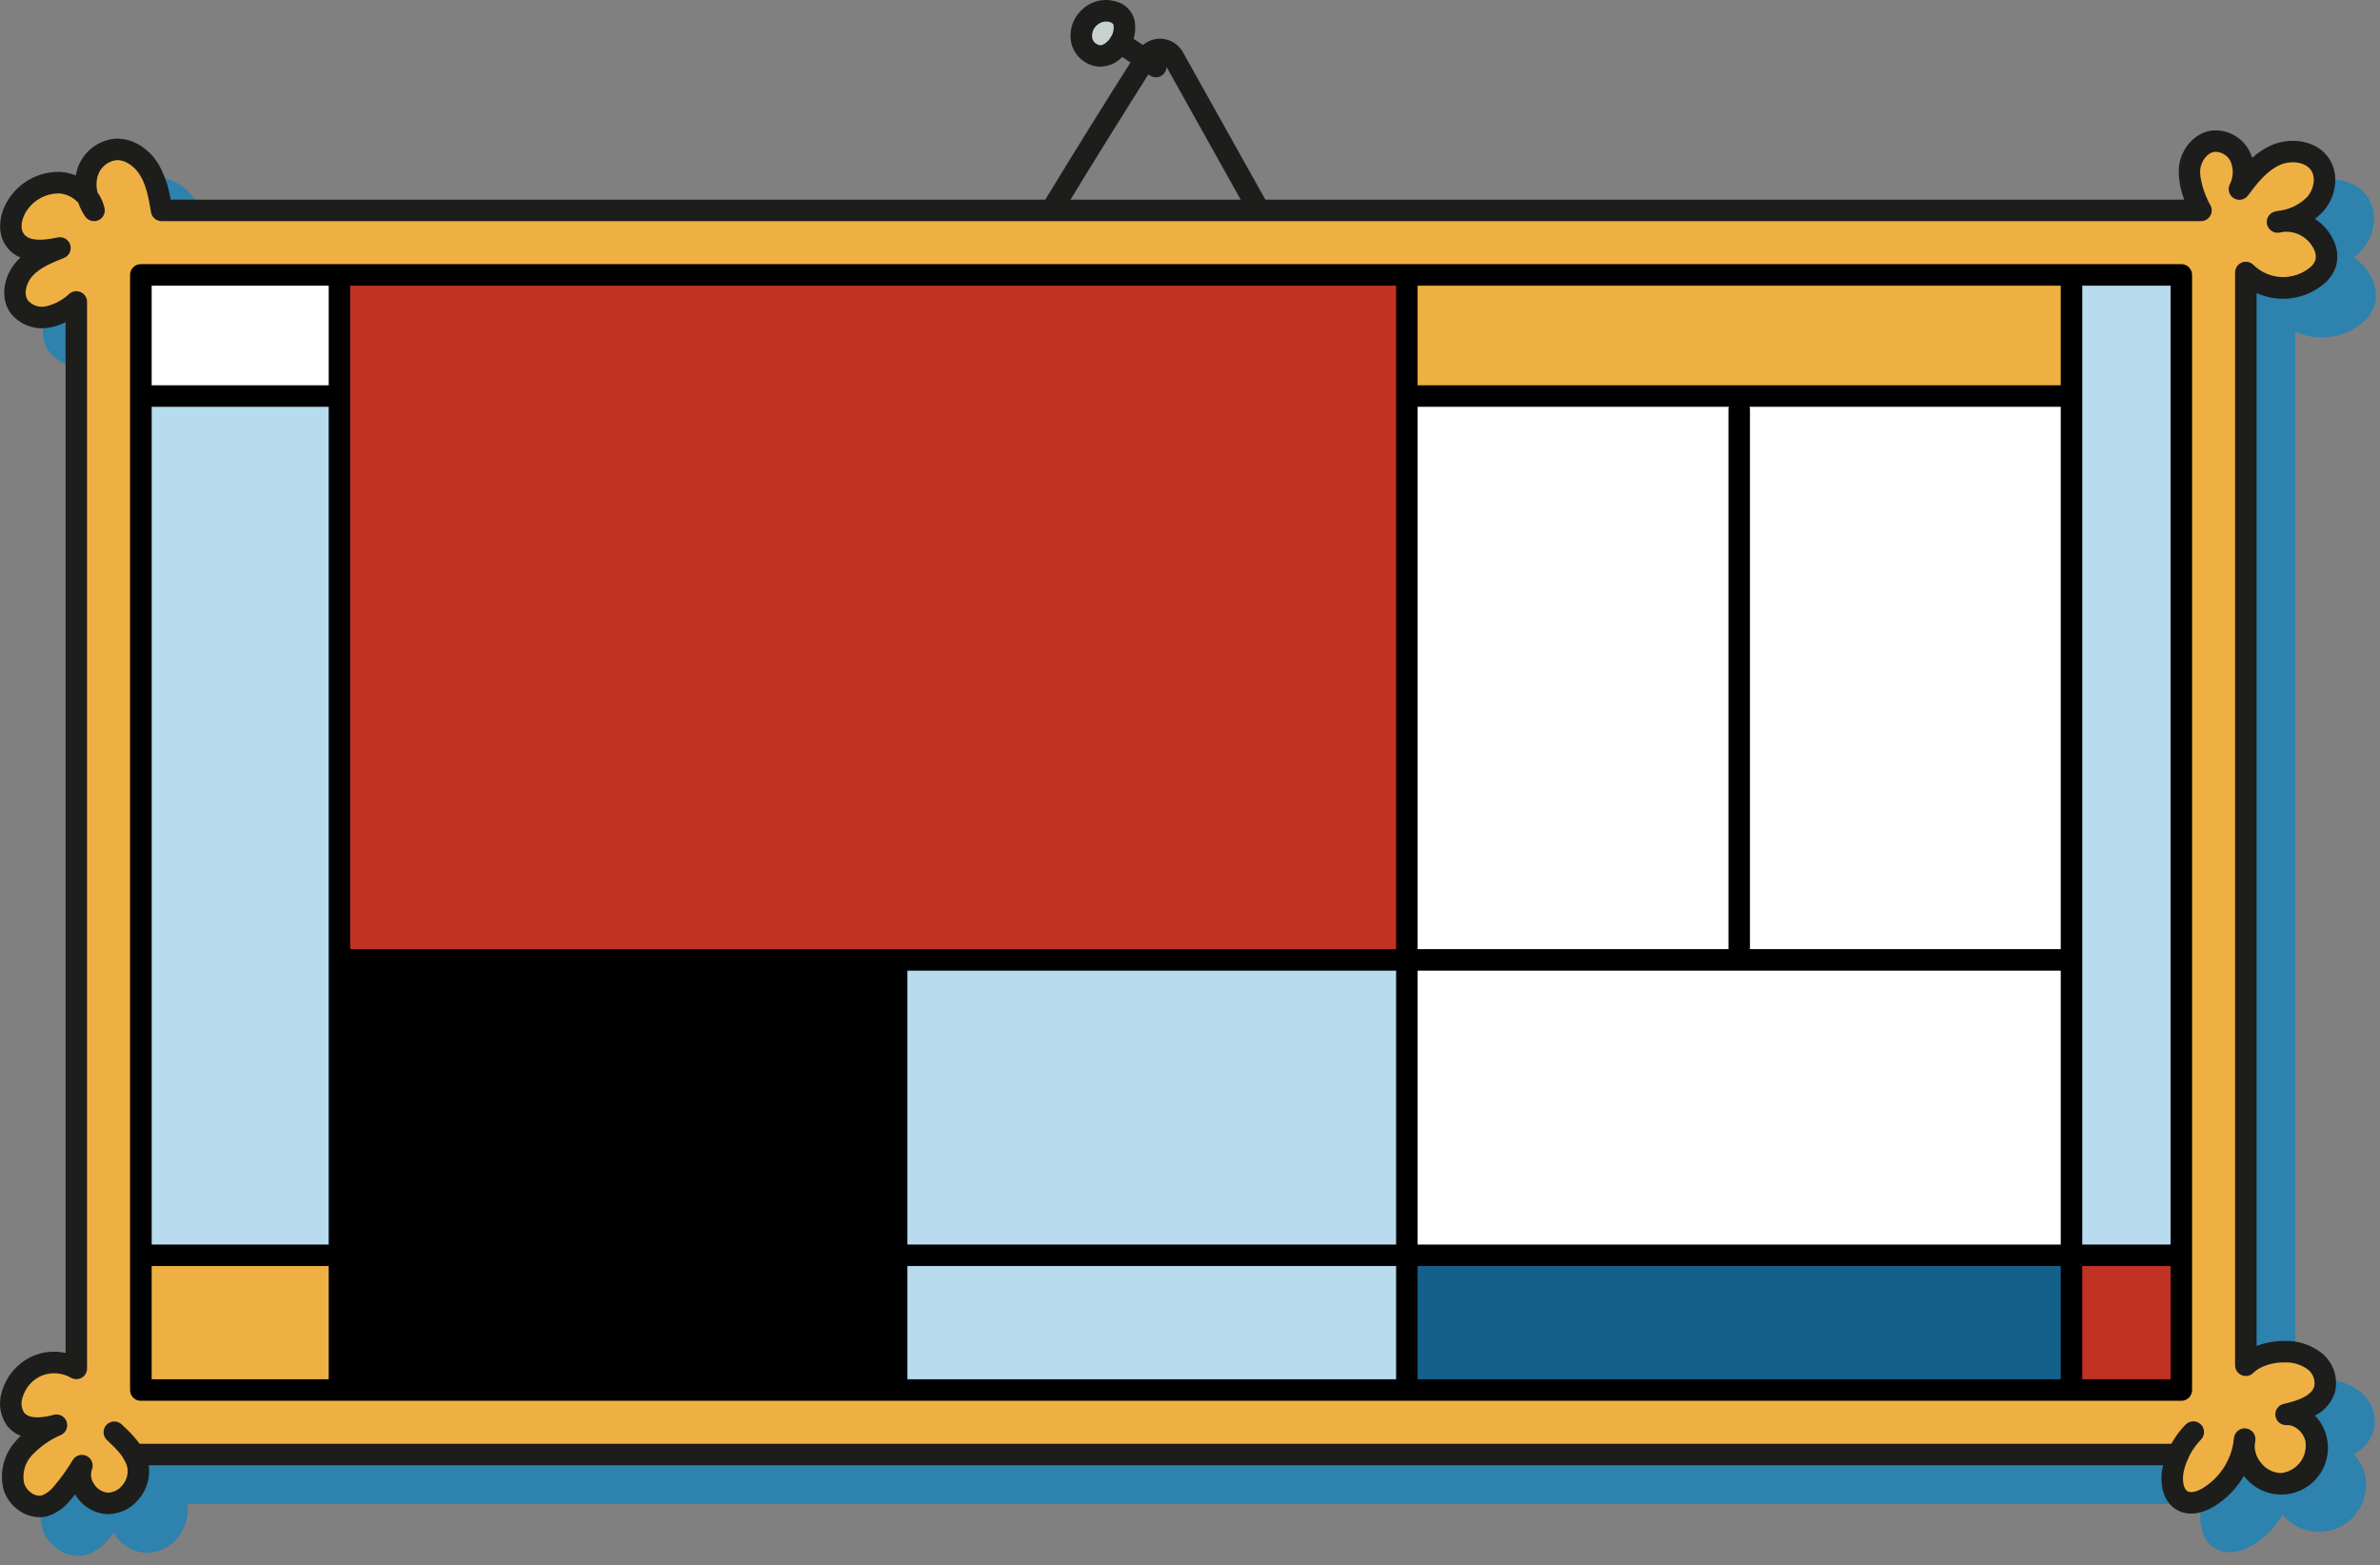 <svg width="187" height="123" viewBox="0 0 187 123" fill="none" xmlns="http://www.w3.org/2000/svg">
<rect x="0" y="0" width="187" height="123" fill="#808080" stroke="none"/>
<path d="M185.441 109.342C184.629 108.717 183.629 108.386 182.604 108.404C181.832 108.395 181.065 108.529 180.342 108.8V26.066C181.211 26.462 182.176 26.601 183.121 26.466C184.067 26.331 184.955 25.928 185.679 25.305C186.094 24.95 186.406 24.489 186.58 23.971C186.756 23.336 186.709 22.66 186.447 22.057C186.138 21.308 185.606 20.673 184.923 20.238C185.162 20.061 185.382 19.86 185.58 19.639C186.63 18.458 186.831 16.73 186.06 15.53C185.085 14.013 182.965 13.796 181.478 14.463C180.938 14.71 180.44 15.04 180.001 15.44C179.949 15.275 179.885 15.114 179.807 14.96C179.532 14.401 179.09 13.942 178.542 13.646C177.995 13.35 177.369 13.231 176.751 13.306C175.469 13.51 174.414 14.7 174.242 16.135C174.189 17.019 174.333 17.905 174.663 18.727H16.447C16.303 17.763 15.988 16.832 15.518 15.977C14.722 14.64 13.349 13.839 12.028 13.942C11.349 14.017 10.707 14.292 10.184 14.732C9.661 15.171 9.28 15.757 9.09 16.413C9.05 16.548 9.018 16.684 8.993 16.823C8.598 16.664 8.179 16.571 7.754 16.548C6.987 16.528 6.228 16.698 5.542 17.043C4.857 17.387 4.268 17.896 3.826 18.524C3.044 19.599 2.649 21.308 3.63 22.519C3.901 22.853 4.251 23.116 4.647 23.283C4.535 23.385 4.427 23.493 4.325 23.606C3.406 24.625 2.944 26.398 3.897 27.677C4.262 28.126 4.745 28.465 5.291 28.657C5.837 28.849 6.426 28.887 6.992 28.765C7.41 28.686 7.814 28.547 8.193 28.353V109.348C7.349 109.163 6.468 109.241 5.669 109.571C5.064 109.831 4.525 110.225 4.093 110.722C3.661 111.22 3.346 111.808 3.173 112.444C3.039 112.88 3.006 113.34 3.076 113.79C3.146 114.24 3.318 114.668 3.578 115.042C3.858 115.41 4.235 115.694 4.667 115.862C4.51 116.012 4.362 116.171 4.223 116.338C3.773 116.848 3.457 117.461 3.301 118.123C3.146 118.784 3.157 119.474 3.333 120.131C3.568 120.842 4.05 121.445 4.691 121.832C5.13 122.103 5.635 122.248 6.151 122.253C6.405 122.253 6.658 122.215 6.9 122.138C7.587 121.875 8.187 121.425 8.63 120.837C8.737 120.712 8.842 120.585 8.945 120.456C8.973 120.503 9.002 120.549 9.032 120.595C9.301 121.019 9.669 121.371 10.106 121.619C10.543 121.866 11.034 122.003 11.536 122.015H11.542C12.004 122.006 12.459 121.896 12.875 121.692C13.29 121.488 13.655 121.195 13.945 120.834C14.255 120.47 14.484 120.046 14.619 119.588C14.753 119.13 14.789 118.648 14.725 118.175H173.001C172.992 118.216 172.979 118.255 172.97 118.296C172.684 119.602 172.972 121.185 174.26 121.774C175.043 122.132 176.015 122.003 176.998 121.41C177.969 120.817 178.776 119.991 179.345 119.006C179.358 119.023 179.372 119.04 179.386 119.057C179.925 119.694 180.663 120.129 181.481 120.293C182.299 120.457 183.148 120.34 183.891 119.961C184.634 119.582 185.227 118.962 185.573 118.203C185.92 117.445 186 116.591 185.8 115.781C185.645 115.212 185.345 114.693 184.93 114.274C185.304 114.087 185.636 113.827 185.906 113.509C186.177 113.191 186.38 112.822 186.503 112.423C186.637 111.861 186.609 111.273 186.421 110.728C186.233 110.182 185.893 109.701 185.441 109.342Z" fill="#2D82AE"/>
<path d="M98.872 17.281C98.722 17.281 98.574 17.241 98.444 17.165C98.315 17.089 98.208 16.98 98.134 16.849L91.465 4.919C91.435 4.862 91.389 4.815 91.334 4.781C91.279 4.748 91.216 4.73 91.151 4.729C91.088 4.726 91.024 4.74 90.967 4.77C90.911 4.8 90.863 4.845 90.83 4.899C88.356 8.787 85.886 12.759 83.488 16.706C83.372 16.898 83.184 17.035 82.967 17.088C82.749 17.142 82.519 17.106 82.328 16.99C82.136 16.874 81.999 16.686 81.946 16.468C81.893 16.251 81.928 16.021 82.044 15.83C84.449 11.872 86.925 7.89 89.405 3.993C89.597 3.692 89.863 3.447 90.178 3.28C90.493 3.113 90.845 3.031 91.201 3.041C91.557 3.052 91.905 3.154 92.209 3.339C92.514 3.524 92.766 3.784 92.94 4.095L99.609 16.025C99.68 16.153 99.717 16.298 99.716 16.445C99.714 16.592 99.674 16.737 99.6 16.863C99.525 16.991 99.419 17.096 99.291 17.169C99.164 17.242 99.019 17.281 98.872 17.281V17.281Z" fill="#1D1D1B"/>
<path d="M85.586 1.384C85.32 1.621 85.127 1.929 85.028 2.271C84.93 2.613 84.93 2.976 85.029 3.318C85.155 3.695 85.417 4.01 85.764 4.203C86.493 4.612 87.112 4.321 87.568 3.894C87.862 3.632 88.085 3.301 88.217 2.929C88.348 2.558 88.382 2.16 88.317 1.771C88.261 1.561 88.148 1.37 87.991 1.22C87.834 1.07 87.638 0.966 87.425 0.92C87.105 0.828 86.766 0.823 86.443 0.904C86.12 0.986 85.824 1.151 85.586 1.384Z" fill="#C8D0D0"/>
<path d="M86.46 5.242C86.07 5.239 85.689 5.135 85.351 4.94C84.82 4.642 84.418 4.157 84.226 3.579C84.079 3.087 84.074 2.564 84.21 2.069C84.346 1.574 84.619 1.127 84.996 0.78C85.341 0.44 85.771 0.199 86.24 0.081C86.71 -0.036 87.203 -0.026 87.667 0.111C88.025 0.199 88.352 0.383 88.612 0.645C88.872 0.906 89.056 1.233 89.143 1.591C89.241 2.122 89.201 2.67 89.027 3.181C88.852 3.693 88.549 4.15 88.145 4.51C87.699 4.962 87.095 5.224 86.46 5.242ZM86.908 1.689C86.634 1.69 86.372 1.797 86.176 1.988V1.988C86.027 2.119 85.917 2.288 85.856 2.476C85.796 2.665 85.788 2.866 85.832 3.059C85.894 3.233 86.016 3.378 86.177 3.467C86.329 3.552 86.56 3.681 86.99 3.278C87.177 3.116 87.321 2.91 87.409 2.678C87.496 2.447 87.525 2.197 87.493 1.952C87.466 1.83 87.287 1.76 87.183 1.729C87.094 1.702 87.001 1.689 86.908 1.689L86.908 1.689Z" fill="#1D1D1B"/>
<path d="M90.819 6.073C90.652 6.073 90.489 6.023 90.351 5.931L87.54 4.056C87.447 3.994 87.368 3.915 87.306 3.823C87.244 3.731 87.201 3.627 87.179 3.519C87.157 3.41 87.157 3.298 87.178 3.189C87.2 3.08 87.242 2.976 87.304 2.884C87.365 2.791 87.445 2.712 87.537 2.65C87.629 2.589 87.733 2.546 87.842 2.524C87.951 2.502 88.063 2.502 88.172 2.524C88.281 2.546 88.384 2.589 88.476 2.651L91.287 4.525C91.438 4.626 91.553 4.772 91.614 4.943C91.675 5.114 91.68 5.3 91.627 5.473C91.575 5.647 91.468 5.799 91.322 5.906C91.176 6.014 91 6.073 90.819 6.073V6.073Z" fill="#1D1D1B"/>
<path d="M171.389 21.597H11.065V109.225H171.389V21.597Z" fill="#0B3C55"/>
<path d="M171.132 114.291H10.501C10.667 114.578 10.784 114.891 10.846 115.217C11.099 116.615 9.92 118.135 8.498 118.131C7.073 118.128 5.891 116.473 6.438 115.159C6.002 115.897 5.504 116.597 4.949 117.25C4.604 117.714 4.139 118.075 3.604 118.294C2.581 118.621 1.422 117.858 1.098 116.834C0.774 115.811 1.149 114.663 1.834 113.839C2.559 113.042 3.448 112.41 4.439 111.988C3.321 112.298 1.909 112.417 1.21 111.491C1.029 111.218 0.913 110.909 0.868 110.585C0.823 110.261 0.851 109.931 0.95 109.62C1.087 109.108 1.339 108.634 1.687 108.234C2.034 107.834 2.468 107.518 2.956 107.31C3.446 107.113 3.975 107.03 4.502 107.067C5.03 107.105 5.541 107.261 5.999 107.526V23.725C5.379 24.297 4.622 24.7 3.8 24.893C3.389 24.985 2.961 24.962 2.561 24.828C2.162 24.694 1.807 24.454 1.534 24.133C0.882 23.255 1.179 21.945 1.912 21.131C2.642 20.32 3.695 19.891 4.712 19.486C3.503 19.739 2.024 19.904 1.247 18.949C0.575 18.118 0.841 16.845 1.47 15.98C1.829 15.468 2.309 15.052 2.866 14.768C3.424 14.484 4.043 14.341 4.668 14.352C5.101 14.378 5.522 14.495 5.906 14.696C6.291 14.896 6.628 15.175 6.897 15.514C7.011 15.876 7.176 16.219 7.387 16.534C7.302 16.161 7.135 15.813 6.897 15.514C6.696 14.899 6.683 14.238 6.86 13.616C7.001 13.123 7.284 12.682 7.674 12.349C8.064 12.016 8.543 11.806 9.052 11.744C10.157 11.66 11.187 12.42 11.751 13.369C12.319 14.321 12.511 15.439 12.697 16.534H172.933C172.436 15.676 171.923 14.18 172.041 13.197C172.159 12.214 172.865 11.255 173.845 11.099C174.285 11.052 174.73 11.142 175.118 11.356C175.506 11.571 175.819 11.9 176.013 12.298C176.196 12.701 176.285 13.141 176.275 13.583C176.266 14.026 176.156 14.46 175.956 14.855C176.729 13.801 177.587 12.731 178.783 12.194C179.978 11.656 181.6 11.846 182.309 12.947C182.913 13.886 182.65 15.203 181.907 16.037C181.213 16.753 180.305 17.224 179.32 17.378C179.195 17.391 179.07 17.412 178.948 17.442C179.073 17.425 179.195 17.402 179.32 17.378C180.006 17.315 180.694 17.47 181.287 17.82C181.88 18.171 182.347 18.699 182.623 19.33C182.811 19.757 182.849 20.234 182.731 20.685C182.6 21.057 182.371 21.387 182.069 21.641C181.275 22.312 180.257 22.661 179.218 22.619C178.178 22.576 177.192 22.145 176.455 21.411V107.276C177.182 106.513 178.502 106.195 179.553 106.209C180.385 106.189 181.199 106.451 181.863 106.952C182.188 107.208 182.434 107.55 182.574 107.939C182.713 108.329 182.739 108.75 182.65 109.154C182.305 110.376 180.856 110.853 179.62 111.136C180.684 111.069 181.664 111.934 181.944 112.964C182.4 114.642 180.968 116.557 179.229 116.591C177.641 116.625 176.243 115.081 176.31 113.521C176.337 113.376 176.354 113.227 176.368 113.079C176.335 113.224 176.316 113.372 176.31 113.521C176.165 114.368 175.842 115.174 175.361 115.886C174.88 116.597 174.252 117.198 173.52 117.648C172.936 118 172.196 118.253 171.572 117.966C170.7 117.567 170.548 116.375 170.754 115.436C170.841 115.043 170.968 114.659 171.132 114.291ZM171.389 109.225V21.597H11.065V109.225H171.389Z" fill="#EFB043"/>
<path d="M171.134 115.135H10.504C10.28 115.135 10.065 115.046 9.906 114.888C9.748 114.729 9.659 114.515 9.659 114.291C9.659 114.067 9.748 113.852 9.906 113.694C10.065 113.535 10.28 113.446 10.504 113.446H171.134C171.358 113.446 171.573 113.535 171.731 113.694C171.889 113.852 171.978 114.067 171.978 114.291C171.978 114.515 171.889 114.729 171.731 114.888C171.573 115.046 171.358 115.135 171.134 115.135Z" fill="#1D1D1B"/>
<path d="M3.111 119.213C2.595 119.209 2.09 119.064 1.651 118.793C1.01 118.406 0.528 117.802 0.293 117.091C0.117 116.435 0.106 115.745 0.261 115.083C0.417 114.421 0.733 113.808 1.183 113.298C1.322 113.131 1.47 112.972 1.627 112.822C1.195 112.655 0.818 112.371 0.538 112.002C0.278 111.628 0.106 111.2 0.036 110.75C-0.034 110.3 -0.001 109.84 0.133 109.405C0.306 108.769 0.621 108.18 1.053 107.683C1.485 107.185 2.024 106.792 2.629 106.531C3.428 106.201 4.309 106.124 5.153 106.308V25.314C4.774 25.507 4.37 25.646 3.952 25.726C3.385 25.847 2.797 25.81 2.251 25.617C1.705 25.425 1.222 25.086 0.857 24.637C-0.096 23.359 0.366 21.586 1.285 20.567C1.387 20.453 1.495 20.346 1.607 20.243C1.211 20.076 0.861 19.814 0.59 19.48C-0.391 18.269 0.004 16.56 0.786 15.484C1.228 14.857 1.817 14.348 2.502 14.003C3.188 13.659 3.947 13.489 4.714 13.509C5.139 13.531 5.558 13.624 5.953 13.783C5.978 13.645 6.01 13.508 6.05 13.374C6.24 12.717 6.621 12.132 7.144 11.692C7.667 11.252 8.309 10.977 8.988 10.902C10.309 10.799 11.682 11.6 12.478 12.938C12.948 13.792 13.262 14.723 13.406 15.688H171.623C171.293 14.865 171.149 13.98 171.202 13.095C171.374 11.661 172.429 10.471 173.711 10.266C174.329 10.191 174.955 10.31 175.503 10.606C176.05 10.903 176.492 11.362 176.767 11.92C176.845 12.075 176.909 12.235 176.961 12.4C177.4 12 177.898 11.67 178.438 11.423C179.925 10.756 182.045 10.973 183.02 12.491C183.791 13.691 183.59 15.419 182.54 16.599C182.342 16.821 182.122 17.022 181.883 17.199C182.566 17.633 183.098 18.268 183.407 19.017C183.669 19.621 183.717 20.297 183.54 20.931C183.366 21.449 183.054 21.91 182.639 22.266C181.915 22.889 181.027 23.291 180.081 23.426C179.136 23.561 178.171 23.422 177.302 23.026V105.76C178.025 105.489 178.792 105.355 179.564 105.364C180.589 105.347 181.589 105.677 182.401 106.302C182.853 106.662 183.193 107.142 183.381 107.688C183.569 108.234 183.597 108.822 183.463 109.383C183.34 109.782 183.137 110.152 182.866 110.47C182.596 110.788 182.264 111.048 181.89 111.234C182.305 111.653 182.605 112.173 182.76 112.742C182.999 113.561 182.946 114.438 182.608 115.222C182.27 116.005 181.669 116.647 180.909 117.035C180.149 117.423 179.277 117.534 178.444 117.348C177.611 117.162 176.869 116.692 176.346 116.018C176.332 116.001 176.319 115.984 176.305 115.967C175.736 116.951 174.929 117.778 173.959 118.37C172.975 118.963 172.003 119.092 171.22 118.735C169.932 118.145 169.644 116.563 169.93 115.256C170.205 114.001 170.829 112.849 171.73 111.934C171.887 111.774 172.101 111.684 172.325 111.682C172.549 111.68 172.764 111.768 172.924 111.924C173.083 112.081 173.174 112.295 173.176 112.519C173.178 112.743 173.091 112.958 172.934 113.118C172.259 113.809 171.791 114.675 171.58 115.618C171.441 116.254 171.531 117.019 171.923 117.199C172.176 117.314 172.61 117.211 173.087 116.924C173.705 116.543 174.237 116.037 174.647 115.438C175.057 114.839 175.336 114.161 175.467 113.447C175.476 113.259 175.502 113.073 175.543 112.89C175.591 112.682 175.716 112.499 175.893 112.379C176.07 112.259 176.286 112.211 176.497 112.244C176.708 112.277 176.899 112.388 177.031 112.557C177.163 112.725 177.226 112.937 177.208 113.15C177.195 113.306 177.175 113.463 177.15 113.618C177.161 114.107 177.339 114.577 177.655 114.951C177.84 115.19 178.075 115.386 178.344 115.524C178.614 115.661 178.91 115.738 179.212 115.748C179.512 115.718 179.802 115.626 180.064 115.478C180.326 115.33 180.554 115.129 180.735 114.888C180.915 114.647 181.043 114.371 181.112 114.078C181.18 113.784 181.186 113.48 181.131 113.184C180.939 112.482 180.28 111.94 179.671 111.98C179.46 111.993 179.251 111.926 179.086 111.792C178.922 111.659 178.814 111.468 178.783 111.258C178.753 111.048 178.802 110.835 178.922 110.66C179.042 110.485 179.223 110.361 179.43 110.314C180.434 110.083 181.615 109.718 181.837 108.927C181.881 108.68 181.856 108.427 181.766 108.193C181.676 107.96 181.523 107.756 181.325 107.603C180.81 107.226 180.183 107.032 179.544 107.053C178.558 107.027 177.531 107.372 177.069 107.858C176.953 107.98 176.803 108.065 176.638 108.101C176.473 108.137 176.301 108.123 176.144 108.06C175.987 107.998 175.853 107.889 175.758 107.75C175.664 107.61 175.613 107.445 175.613 107.276V21.41C175.613 21.241 175.664 21.075 175.759 20.935C175.855 20.795 175.99 20.687 176.148 20.625C176.306 20.562 176.478 20.549 176.644 20.587C176.809 20.624 176.959 20.71 177.075 20.834C177.662 21.402 178.438 21.734 179.254 21.768C180.07 21.801 180.871 21.534 181.503 21.016C181.692 20.863 181.837 20.663 181.925 20.437C181.985 20.17 181.954 19.891 181.839 19.644C181.637 19.192 181.302 18.812 180.878 18.556C180.455 18.3 179.963 18.18 179.469 18.212C179.338 18.238 179.204 18.26 179.067 18.28C178.853 18.311 178.635 18.258 178.458 18.132C178.281 18.007 178.16 17.818 178.118 17.606C178.077 17.393 178.119 17.173 178.235 16.99C178.352 16.807 178.534 16.676 178.744 16.624C178.898 16.586 179.054 16.558 179.211 16.541C179.995 16.413 180.718 16.04 181.278 15.477C181.75 14.946 181.999 14.026 181.599 13.404C181.137 12.685 179.948 12.596 179.129 12.964C178.117 13.418 177.342 14.395 176.635 15.356C176.51 15.526 176.326 15.643 176.12 15.684C175.914 15.725 175.7 15.688 175.519 15.58C175.339 15.471 175.206 15.299 175.145 15.098C175.085 14.896 175.102 14.679 175.194 14.49C175.338 14.211 175.419 13.903 175.43 13.59C175.441 13.276 175.382 12.963 175.257 12.675C175.142 12.438 174.958 12.241 174.73 12.109C174.502 11.977 174.24 11.916 173.977 11.934C173.381 12.029 172.95 12.701 172.879 13.296C172.792 14.023 173.214 15.336 173.664 16.107C173.739 16.235 173.778 16.381 173.779 16.53C173.779 16.678 173.741 16.824 173.667 16.953C173.593 17.082 173.486 17.189 173.357 17.263C173.229 17.338 173.083 17.377 172.934 17.377H12.697C12.497 17.377 12.304 17.306 12.151 17.177C11.999 17.048 11.897 16.869 11.864 16.672C11.695 15.668 11.52 14.63 11.027 13.801C10.641 13.154 9.907 12.53 9.117 12.586C8.778 12.634 8.461 12.78 8.204 13.005C7.946 13.231 7.76 13.526 7.668 13.856C7.553 14.269 7.551 14.707 7.663 15.122C7.926 15.49 8.113 15.908 8.213 16.35C8.256 16.542 8.23 16.742 8.141 16.917C8.051 17.092 7.903 17.231 7.723 17.308C7.542 17.386 7.34 17.398 7.151 17.343C6.963 17.288 6.799 17.169 6.689 17.006C6.464 16.672 6.282 16.312 6.148 15.933C5.756 15.498 5.21 15.233 4.626 15.195C4.141 15.194 3.662 15.309 3.232 15.533C2.801 15.756 2.431 16.08 2.152 16.477C1.735 17.052 1.505 17.926 1.902 18.416C2.279 18.882 3.116 18.959 4.536 18.659C4.743 18.615 4.959 18.651 5.141 18.758C5.323 18.866 5.458 19.038 5.519 19.241C5.58 19.443 5.564 19.661 5.472 19.851C5.38 20.042 5.22 20.191 5.024 20.269C4.147 20.619 3.154 21.015 2.539 21.697C2.074 22.213 1.816 23.099 2.211 23.628C2.391 23.821 2.618 23.963 2.871 24.04C3.123 24.116 3.391 24.125 3.648 24.064C4.326 23.898 4.948 23.558 5.454 23.078C5.577 22.974 5.728 22.908 5.887 22.887C6.046 22.866 6.208 22.891 6.354 22.959C6.5 23.026 6.623 23.135 6.71 23.27C6.796 23.406 6.842 23.563 6.842 23.724V107.525C6.842 107.673 6.803 107.818 6.73 107.946C6.656 108.074 6.549 108.181 6.421 108.255C6.293 108.329 6.148 108.369 6 108.369C5.852 108.369 5.707 108.331 5.578 108.257C5.233 108.059 4.847 107.94 4.449 107.911C4.052 107.882 3.653 107.943 3.282 108.089C2.914 108.247 2.587 108.486 2.325 108.788C2.062 109.09 1.871 109.447 1.766 109.833C1.701 110.022 1.678 110.222 1.698 110.421C1.718 110.619 1.782 110.811 1.883 110.982C2.357 111.607 3.67 111.324 4.212 111.173C4.415 111.117 4.632 111.138 4.82 111.233C5.008 111.329 5.154 111.491 5.228 111.688C5.303 111.885 5.301 112.103 5.223 112.299C5.145 112.495 4.997 112.654 4.807 112.746C3.927 113.121 3.136 113.676 2.484 114.376C2.216 114.669 2.024 115.023 1.923 115.407C1.822 115.79 1.815 116.193 1.903 116.58C2.014 116.901 2.235 117.174 2.526 117.349C2.646 117.428 2.78 117.481 2.922 117.505C3.063 117.53 3.208 117.524 3.347 117.489C3.729 117.314 4.06 117.043 4.306 116.702C4.83 116.086 5.3 115.427 5.711 114.731C5.82 114.547 5.994 114.411 6.199 114.35C6.404 114.29 6.625 114.309 6.816 114.405C7.007 114.5 7.155 114.665 7.23 114.866C7.304 115.066 7.3 115.287 7.218 115.485C7.153 115.674 7.136 115.877 7.167 116.074C7.199 116.272 7.278 116.459 7.398 116.619C7.514 116.811 7.675 116.972 7.867 117.088C8.058 117.204 8.275 117.272 8.499 117.287H8.501C8.717 117.277 8.928 117.221 9.119 117.121C9.311 117.022 9.478 116.882 9.61 116.711C9.77 116.529 9.889 116.315 9.959 116.083C10.029 115.852 10.048 115.607 10.014 115.368C9.87 114.573 9.2 113.895 8.405 113.154C8.241 113.002 8.145 112.79 8.137 112.567C8.13 112.343 8.211 112.126 8.363 111.962C8.516 111.798 8.727 111.702 8.951 111.694C9.174 111.686 9.392 111.767 9.556 111.919C10.343 112.652 11.42 113.655 11.676 115.066C11.753 115.55 11.723 116.044 11.59 116.515C11.457 116.986 11.223 117.422 10.905 117.794C10.615 118.155 10.25 118.448 9.835 118.652C9.419 118.856 8.964 118.967 8.502 118.976H8.496C7.994 118.963 7.503 118.827 7.066 118.579C6.629 118.331 6.261 117.98 5.992 117.555C5.962 117.51 5.933 117.463 5.905 117.417C5.802 117.545 5.697 117.672 5.59 117.798C5.147 118.385 4.547 118.836 3.86 119.098C3.618 119.175 3.365 119.214 3.111 119.213Z" fill="#1D1D1B"/>
<path d="M70.452 98.636H26.671V108.38H70.452V98.636Z" fill="black"/>
<path d="M70.452 75.424H26.671V98.635H70.452V75.424Z" fill="black"/>
<path d="M26.672 22.444H11.908V31.117H26.672V22.444Z" fill="white"/>
<path d="M162.761 75.425V98.636H110.541V75.425H136.653H162.761Z" fill="white"/>
<path d="M136.653 75.424H110.541V31.117H162.761V75.424H136.653Z" fill="white"/>
<path d="M162.761 98.636H110.541V108.38H162.761V98.636Z" fill="#13618B"/>
<path d="M170.547 22.444V98.635H162.761V75.425V31.117V22.444H170.547Z" fill="#B8DBEE"/>
<path d="M110.541 98.636H70.452V108.38H110.541V98.636Z" fill="#B8DBEE"/>
<path d="M110.541 75.424H70.452V98.635H110.541V75.424Z" fill="#B8DBEE"/>
<path d="M26.672 75.424V98.635H11.908V31.117H26.672V75.424Z" fill="#B8DBEE"/>
<path d="M26.672 98.636H11.908V108.38H26.672V98.636Z" fill="#EFB043"/>
<path d="M162.761 22.444H110.541V31.117H162.761V22.444Z" fill="#EFB043"/>
<path d="M170.547 98.636H162.761V108.38H170.547V98.636Z" fill="#C13225"/>
<path d="M110.541 31.117V75.425H70.452H26.672V31.117V22.444H110.541V31.117Z" fill="#C13225"/>
<path d="M171.39 20.755H11.063C10.839 20.755 10.624 20.844 10.466 21.002C10.308 21.161 10.219 21.375 10.219 21.599V109.224C10.219 109.448 10.308 109.663 10.466 109.821C10.624 109.979 10.839 110.068 11.063 110.068H171.39C171.614 110.068 171.829 109.979 171.987 109.821C172.146 109.663 172.235 109.448 172.235 109.224V21.599C172.235 21.375 172.146 21.161 171.987 21.002C171.829 20.844 171.614 20.755 171.39 20.755ZM170.546 97.791H163.605V22.444H170.546V97.791ZM161.916 108.38H111.384V99.48H161.916V108.38ZM27.515 99.48H69.607V108.38H27.515V99.48ZM11.908 31.962H25.827V97.791H11.908V31.962ZM111.384 74.58V31.962H135.837C135.818 32.03 135.808 32.1 135.808 32.171V74.58H111.384ZM109.695 76.269V97.791H71.296V76.269H109.695ZM137.467 31.962H161.916V74.58H137.496V32.171C137.495 32.1 137.486 32.03 137.467 31.962V31.962ZM161.916 30.273H111.384V22.444H161.916V30.273ZM109.695 74.58H27.515V22.444H109.695V74.58ZM27.515 76.269H69.607V97.791H27.515V76.269ZM71.296 99.48H109.695V108.38H71.296V99.48ZM111.384 97.791V76.269H161.916V97.791H111.384ZM25.827 22.444V30.273H11.908V22.444H25.827ZM11.908 99.48H25.827V108.38H11.908V99.48ZM163.605 108.38V99.48H170.546V108.38H163.605Z" fill="black"/>
</svg>
